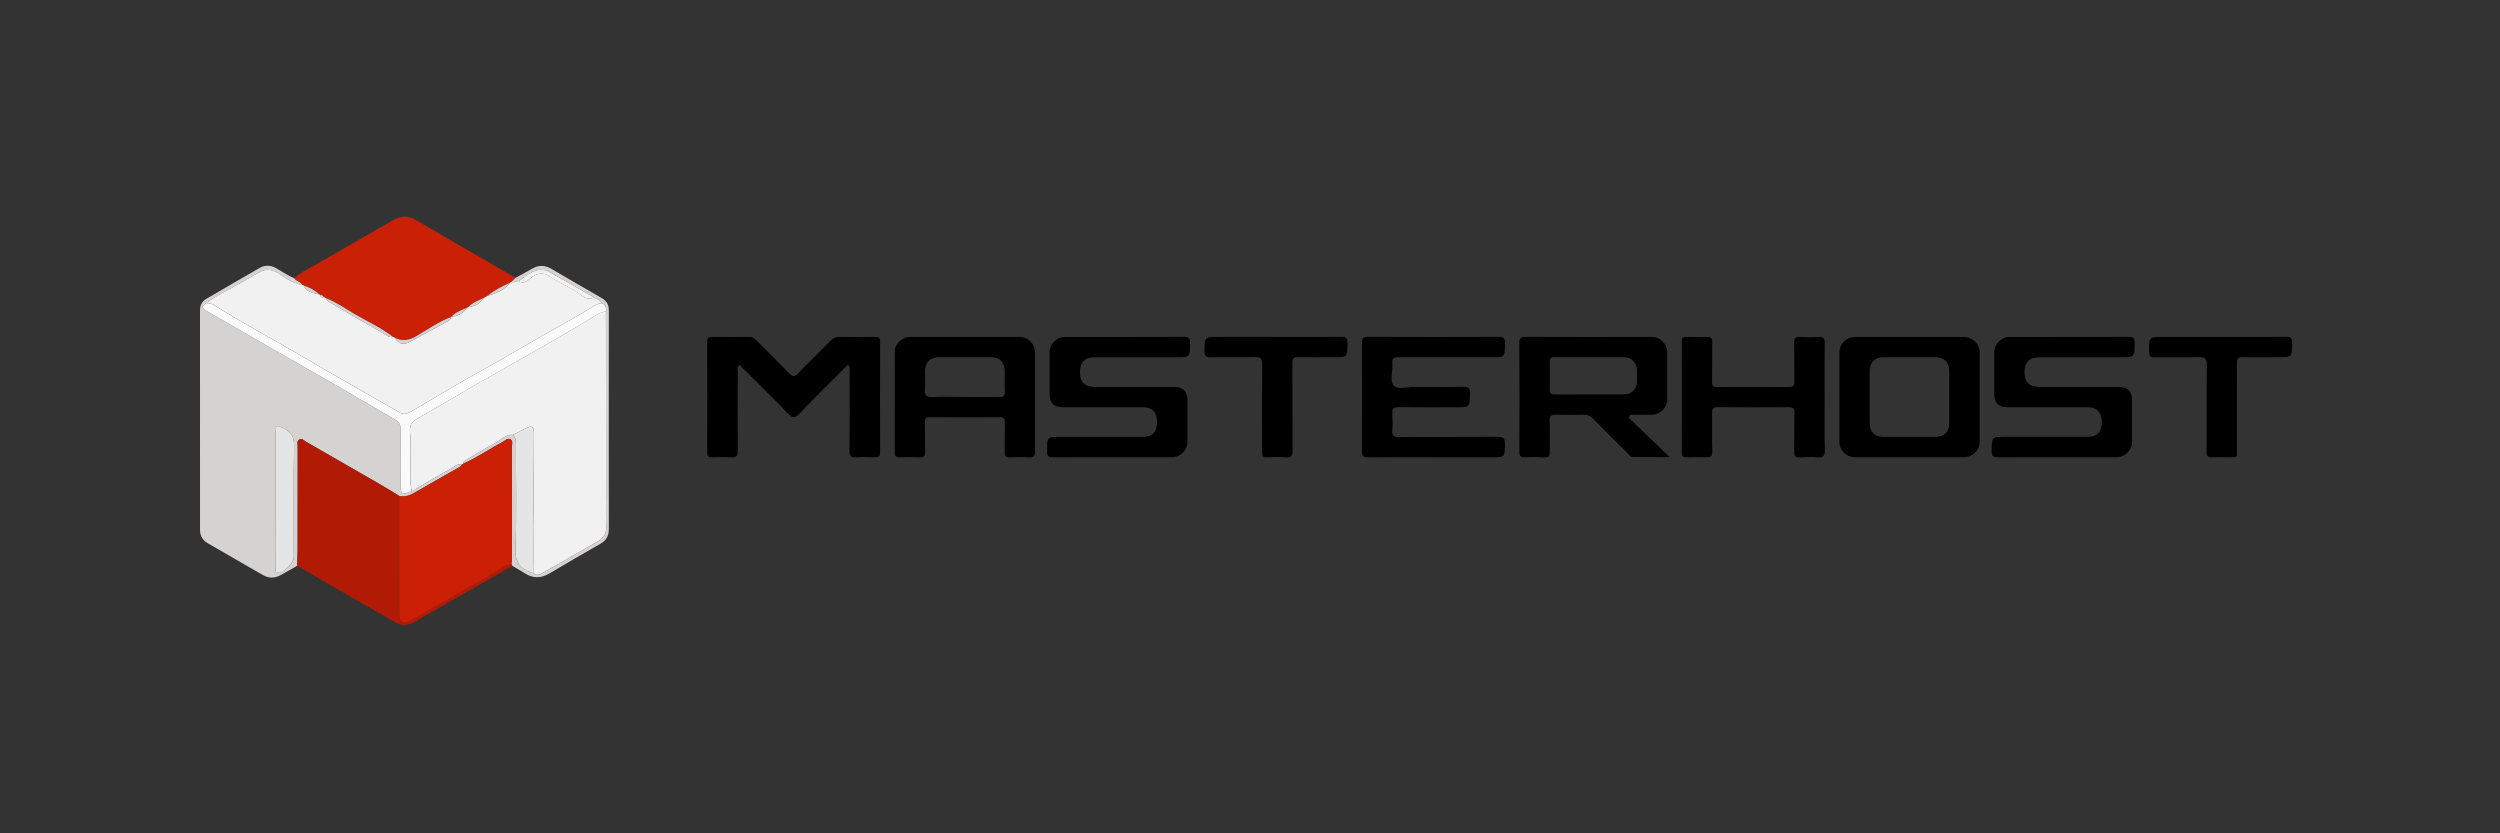 <svg width="300" height="100" viewBox="0 0 300 100" fill="none" xmlns="http://www.w3.org/2000/svg">
<rect x="0" y="0" width="300" height="100" fill="#333333" stroke="none"/>
<g clip-path="url(#clip0_1_1919)">
<path d="M35.657 67.898C34.984 68.278 34.313 68.671 33.63 69.035C32.943 69.401 32.233 69.398 31.563 69.015C29.349 67.751 27.141 66.47 24.934 65.19C24.317 64.83 24 64.31 24.003 63.556C24.013 54.78 24.01 46 24 37.224C24 36.6 24.253 36.157 24.767 35.857C26.898 34.613 29.028 33.369 31.172 32.145C31.823 31.775 32.496 31.819 33.153 32.189C33.877 32.596 34.55 33.089 35.334 33.389C35.561 33.769 36.104 33.776 36.301 34.193C35.297 34.043 34.464 33.516 33.66 32.959C32.823 32.376 32.003 32.142 31.066 32.702C30.429 33.086 29.762 33.413 29.128 33.799C27.678 34.683 26.101 35.35 24.737 36.38C23.937 36.874 24.483 37.137 24.924 37.394C27.408 38.831 29.892 40.265 32.383 41.692C34.89 43.129 37.411 44.55 39.915 45.993C42.426 47.441 44.924 48.918 47.435 50.365C47.922 50.645 48.095 51.008 48.085 51.575C48.051 53.729 48.072 55.887 48.072 58.044C48.072 59.321 48.175 59.391 49.405 58.965C50.906 58.094 52.39 57.191 53.913 56.367C54.4 56.104 54.821 55.607 55.474 55.72C55.317 56.007 55.017 56.114 54.761 56.264C53.107 57.214 51.436 58.138 49.792 59.105C49.195 59.455 48.598 59.665 47.908 59.521C47.185 59.081 46.468 58.624 45.731 58.201C42.736 56.47 39.739 54.753 36.741 53.029C36.484 52.883 36.254 52.579 35.927 52.742C35.584 52.913 35.721 53.283 35.721 53.569C35.714 57.714 35.721 61.859 35.714 66.007C35.714 66.641 35.674 67.274 35.651 67.908L35.657 67.898ZM33.09 59.958C33.09 60.762 33.09 61.562 33.09 62.366C33.09 64.273 33.083 66.184 33.096 68.091C33.096 68.334 32.953 68.711 33.386 68.745C34.027 68.798 35.257 67.544 35.257 66.864C35.257 62.412 35.217 57.958 35.287 53.506C35.304 52.429 34.964 51.812 34.017 51.375C33.173 50.985 33.093 50.985 33.09 51.912C33.083 54.593 33.09 57.277 33.09 59.958Z" fill="#D5D2D2"/>
<path d="M36.304 34.19C36.107 33.773 35.564 33.766 35.337 33.386C35.904 32.799 36.648 32.472 37.334 32.072C40.592 30.181 43.88 28.337 47.135 26.44C48.098 25.877 48.955 25.84 49.935 26.413C53.9 28.744 57.888 31.035 61.866 33.339C61.696 33.509 61.526 33.676 61.353 33.846C61.296 33.833 61.259 33.853 61.243 33.909C60.272 34.346 59.322 34.82 58.498 35.507C58.358 35.583 58.215 35.657 58.075 35.733C57.408 36.043 56.714 36.307 56.184 36.847C56.131 36.837 56.094 36.857 56.078 36.91C55.397 37.197 54.694 37.444 54.167 38.001C54.117 37.991 54.084 38.007 54.074 38.061C52.61 38.641 51.313 39.525 49.975 40.325C49.129 40.832 48.315 40.988 47.415 40.558C47.341 40.525 47.268 40.488 47.198 40.455C45.761 39.334 44.097 38.588 42.536 37.674C41.403 37.01 40.322 36.24 39.082 35.763C39.005 35.727 38.928 35.69 38.852 35.653C38.758 35.487 38.632 35.373 38.422 35.393C38.405 35.343 38.375 35.327 38.325 35.343C37.781 34.82 37.131 34.48 36.417 34.253C36.394 34.2 36.358 34.176 36.297 34.19H36.304Z" fill="#C92006"/>
<path d="M35.657 67.898C35.681 67.264 35.721 66.63 35.721 65.997C35.727 61.852 35.721 57.708 35.727 53.559C35.727 53.273 35.591 52.903 35.934 52.732C36.261 52.572 36.491 52.873 36.748 53.019C39.745 54.743 42.743 56.464 45.737 58.191C46.471 58.614 47.188 59.071 47.915 59.511C47.915 64.163 47.915 68.815 47.922 73.463C47.922 74.68 48.355 74.97 49.435 74.363C52.396 72.709 55.321 70.995 58.282 69.341C59.312 68.764 60.236 67.994 61.379 67.627L61.496 67.898C57.555 70.152 53.607 72.399 49.669 74.663C48.922 75.093 48.182 75.103 47.461 74.693C44.43 72.966 41.409 71.219 38.385 69.478C37.475 68.955 36.568 68.421 35.657 67.891V67.898Z" fill="#B11B05"/>
<path d="M101.776 43.743C99.789 45.733 97.825 47.647 95.934 49.628C95.368 50.222 95.088 50.178 94.544 49.615C92.643 47.644 90.679 45.73 88.725 43.783C88.385 44.053 88.522 44.38 88.522 44.653C88.512 47.781 88.499 50.912 88.529 54.04C88.535 54.67 88.399 54.937 87.712 54.88C86.968 54.816 86.215 54.85 85.464 54.873C85.057 54.886 84.864 54.786 84.867 54.326C84.881 49.868 84.881 45.41 84.867 40.952C84.867 40.548 85.014 40.425 85.401 40.428C86.898 40.442 88.399 40.445 89.896 40.428C90.309 40.422 90.559 40.635 90.819 40.895C92.126 42.209 93.457 43.509 94.747 44.84C95.118 45.223 95.341 45.25 95.728 44.846C96.995 43.529 98.315 42.266 99.592 40.955C99.946 40.592 100.306 40.412 100.826 40.425C102.213 40.455 103.6 40.452 104.988 40.425C105.448 40.418 105.614 40.545 105.614 41.029C105.598 45.43 105.598 49.831 105.614 54.236C105.614 54.767 105.428 54.897 104.938 54.877C104.191 54.843 103.437 54.83 102.69 54.877C102.107 54.913 101.94 54.723 101.943 54.14C101.97 51.012 101.96 47.881 101.95 44.753C101.95 44.463 102.043 44.153 101.763 43.743H101.776Z" fill="black"/>
<path d="M195.455 50.142C197.046 51.665 198.636 53.189 200.373 54.853C198.779 54.853 197.372 54.856 195.965 54.85C195.652 54.85 195.498 54.573 195.305 54.383C193.931 53.016 192.547 51.659 191.197 50.268C190.837 49.898 190.47 49.748 189.956 49.765C188.876 49.798 187.792 49.805 186.712 49.765C186.148 49.741 185.935 49.882 185.958 50.485C186.005 51.729 185.952 52.976 185.982 54.22C185.995 54.727 185.842 54.907 185.325 54.88C184.578 54.84 183.824 54.823 183.081 54.883C182.407 54.94 182.317 54.65 182.321 54.07C182.344 49.778 182.347 45.49 182.317 41.199C182.314 40.562 182.504 40.418 183.114 40.422C187.662 40.445 192.214 40.435 196.762 40.435C197.289 40.435 197.816 40.428 198.343 40.435C199.203 40.452 200.06 41.322 200.063 42.189C200.07 44.126 200.07 46.063 200.063 48.001C200.06 48.914 199.196 49.761 198.269 49.771C197.396 49.778 196.522 49.771 195.648 49.771C195.582 49.895 195.515 50.015 195.448 50.138L195.455 50.142ZM190.843 42.869C189.43 42.869 188.012 42.882 186.599 42.859C186.148 42.852 185.948 42.956 185.965 43.449C185.998 44.556 185.992 45.663 185.965 46.77C185.955 47.207 186.112 47.337 186.542 47.337C189.373 47.321 192.204 47.337 195.035 47.324C195.715 47.324 196.402 46.634 196.425 45.957C196.445 45.43 196.435 44.903 196.425 44.38C196.412 43.543 195.752 42.876 194.921 42.869C193.561 42.859 192.201 42.869 190.843 42.869Z" fill="black"/>
<path d="M133.511 54.867C131.123 54.867 128.739 54.85 126.351 54.877C125.808 54.883 125.645 54.73 125.645 54.18C125.645 52.422 125.621 52.422 127.352 52.422C130.626 52.422 133.901 52.422 137.175 52.422C138.282 52.422 138.852 51.819 138.852 50.665C138.852 49.498 138.286 48.874 137.205 48.871C134.014 48.871 130.823 48.871 127.632 48.871C126.418 48.871 125.955 48.394 125.951 47.164C125.951 45.53 125.948 43.896 125.951 42.262C125.955 41.289 126.802 40.438 127.775 40.438C132.547 40.435 137.322 40.445 142.093 40.425C142.634 40.425 142.807 40.562 142.807 41.115C142.81 42.876 142.834 42.876 141.093 42.876C137.819 42.876 134.544 42.876 131.27 42.876C130.179 42.876 129.596 43.493 129.596 44.64C129.596 45.807 130.163 46.427 131.24 46.43C134.458 46.43 137.679 46.43 140.896 46.43C141.947 46.43 142.484 46.95 142.487 47.981C142.49 49.668 142.494 51.359 142.487 53.046C142.487 54.02 141.64 54.863 140.666 54.867C138.279 54.87 135.895 54.867 133.507 54.867H133.511Z" fill="black"/>
<path d="M229.176 40.435C231.34 40.435 233.501 40.435 235.665 40.435C236.709 40.435 237.553 41.255 237.556 42.272C237.559 45.87 237.559 49.465 237.556 53.063C237.556 54.033 236.702 54.863 235.715 54.863C231.334 54.863 226.952 54.863 222.571 54.863C221.544 54.863 220.727 54.026 220.727 52.986C220.727 49.418 220.727 45.85 220.727 42.279C220.727 41.252 221.564 40.435 222.607 40.435C224.798 40.435 226.989 40.435 229.18 40.435H229.176ZM233.915 47.701C233.915 46.624 233.918 45.543 233.915 44.466C233.911 43.509 233.281 42.872 232.331 42.872C230.197 42.869 228.063 42.869 225.929 42.872C224.995 42.872 224.365 43.529 224.361 44.486C224.358 46.587 224.361 48.691 224.361 50.792C224.361 51.799 224.985 52.426 225.989 52.426C228.066 52.429 230.147 52.426 232.224 52.426C233.314 52.426 233.911 51.839 233.915 50.772C233.915 49.748 233.915 48.724 233.915 47.701Z" fill="black"/>
<path d="M246.899 54.867C244.538 54.867 242.178 54.85 239.82 54.877C239.247 54.883 238.983 54.797 238.996 54.123C239.03 52.422 238.99 52.419 240.69 52.419C243.968 52.419 247.243 52.419 250.52 52.419C251.664 52.419 252.211 51.822 252.211 50.592C252.211 49.471 251.611 48.868 250.497 48.868C247.303 48.868 244.112 48.868 240.917 48.868C239.81 48.868 239.317 48.364 239.313 47.254C239.313 45.563 239.307 43.873 239.313 42.185C239.317 41.325 240.19 40.442 241.044 40.438C245.849 40.432 250.65 40.442 255.455 40.425C256.002 40.425 256.159 40.582 256.156 41.132C256.152 42.876 256.176 42.876 254.415 42.876C251.194 42.876 247.973 42.876 244.752 42.876C243.515 42.876 242.944 43.446 242.948 44.676C242.948 45.863 243.515 46.43 244.712 46.43C247.849 46.43 250.987 46.43 254.125 46.43C255.365 46.43 255.842 46.894 255.842 48.101C255.842 49.761 255.849 51.425 255.842 53.086C255.839 54.013 254.989 54.863 254.062 54.867C251.674 54.873 249.287 54.867 246.899 54.867Z" fill="black"/>
<path d="M115.764 40.435C117.959 40.435 120.149 40.435 122.343 40.435C123.377 40.435 124.201 41.262 124.201 42.306C124.201 46.237 124.187 50.168 124.217 54.103C124.221 54.74 124.034 54.923 123.42 54.88C122.673 54.83 121.92 54.843 121.173 54.877C120.693 54.897 120.549 54.723 120.559 54.256C120.586 53.066 120.549 51.876 120.576 50.685C120.586 50.222 120.449 50.058 119.969 50.062C117.165 50.081 114.364 50.078 111.56 50.062C111.113 50.062 110.993 50.218 110.999 50.638C111.019 51.829 110.986 53.019 111.016 54.21C111.029 54.713 110.889 54.9 110.366 54.873C109.562 54.833 108.755 54.846 107.952 54.87C107.532 54.883 107.362 54.76 107.365 54.31C107.378 50.212 107.365 46.114 107.378 42.015C107.378 41.288 108.335 40.438 109.102 40.435C111.323 40.428 113.544 40.435 115.764 40.435ZM115.748 47.634C117.135 47.634 118.522 47.617 119.906 47.644C120.396 47.654 120.606 47.527 120.579 46.997C120.539 46.17 120.573 45.337 120.569 44.506C120.566 43.499 119.943 42.869 118.942 42.866C116.835 42.862 114.727 42.862 112.62 42.866C111.623 42.866 111.009 43.499 111.003 44.516C111.003 45.236 111.046 45.96 110.989 46.674C110.929 47.401 111.113 47.697 111.92 47.651C113.19 47.574 114.471 47.631 115.744 47.631L115.748 47.634Z" fill="black"/>
<path d="M172 54.867C169.389 54.867 166.782 54.85 164.171 54.88C163.587 54.886 163.424 54.72 163.427 54.14C163.451 49.818 163.451 45.497 163.427 41.178C163.427 40.615 163.554 40.418 164.158 40.422C169.406 40.445 174.651 40.445 179.9 40.422C180.467 40.422 180.59 40.605 180.593 41.132C180.593 42.872 180.613 42.872 178.859 42.872C175.195 42.872 171.53 42.886 167.866 42.859C167.242 42.856 167.012 43.023 167.079 43.649C167.175 44.546 166.692 45.717 167.272 46.277C167.806 46.794 168.963 46.414 169.846 46.424C171.76 46.444 173.678 46.45 175.592 46.417C176.188 46.407 176.412 46.527 176.398 47.184C176.362 48.871 176.398 48.871 174.691 48.871C172.414 48.871 170.136 48.895 167.862 48.858C167.225 48.848 167.032 49.048 167.075 49.658C167.122 50.318 167.129 50.992 167.075 51.652C167.022 52.282 167.249 52.442 167.866 52.439C171.78 52.412 175.695 52.452 179.61 52.406C180.427 52.396 180.64 52.616 180.603 53.413C180.537 54.87 180.583 54.873 179.083 54.873C176.722 54.873 174.364 54.873 172.004 54.873L172 54.867Z" fill="black"/>
<path d="M218.96 47.677C218.96 49.781 218.92 51.886 218.98 53.989C219 54.757 218.753 54.943 218.043 54.883C217.356 54.823 216.655 54.84 215.962 54.883C215.438 54.913 215.302 54.716 215.308 54.216C215.335 52.666 215.298 51.115 215.328 49.565C215.338 49.014 215.158 48.858 214.615 48.861C211.784 48.885 208.953 48.888 206.122 48.858C205.532 48.851 205.438 49.075 205.448 49.581C205.475 51.105 205.432 52.626 205.472 54.15C205.488 54.746 205.285 54.913 204.715 54.88C203.941 54.837 203.161 54.85 202.384 54.877C201.947 54.893 201.81 54.736 201.81 54.303C201.824 49.875 201.824 45.443 201.81 41.015C201.81 40.598 201.917 40.415 202.367 40.428C203.198 40.455 204.035 40.462 204.865 40.428C205.358 40.408 205.472 40.608 205.465 41.062C205.442 42.639 205.478 44.219 205.445 45.797C205.435 46.31 205.585 46.45 206.095 46.444C208.953 46.42 211.81 46.42 214.671 46.444C215.188 46.447 215.332 46.28 215.325 45.777C215.298 44.226 215.338 42.676 215.302 41.125C215.288 40.575 215.458 40.398 216.005 40.428C216.752 40.472 217.506 40.482 218.253 40.428C218.886 40.382 218.97 40.668 218.963 41.205C218.94 43.366 218.953 45.523 218.953 47.684L218.96 47.677Z" fill="black"/>
<path d="M266.506 40.432C269.087 40.432 271.664 40.448 274.245 40.418C274.832 40.412 275.072 40.515 275.059 41.178C275.025 42.869 275.059 42.872 273.358 42.872C271.971 42.872 270.584 42.909 269.197 42.856C268.543 42.829 268.423 43.056 268.426 43.656C268.453 47.031 268.443 50.408 268.436 53.783C268.436 55.033 268.586 54.85 267.313 54.863C266.702 54.87 266.089 54.827 265.482 54.877C264.915 54.92 264.785 54.706 264.788 54.17C264.812 50.738 264.765 47.307 264.825 43.876C264.842 42.996 264.562 42.826 263.758 42.856C262.041 42.916 260.32 42.856 258.6 42.886C258.053 42.896 257.889 42.736 257.886 42.189C257.876 40.432 257.853 40.432 259.597 40.432C261.898 40.432 264.202 40.432 266.502 40.432H266.506Z" fill="black"/>
<path d="M153.114 40.432C155.721 40.432 158.332 40.448 160.94 40.418C161.507 40.412 161.703 40.555 161.7 41.152C161.687 42.869 161.713 42.869 160.02 42.869C158.632 42.869 157.242 42.902 155.858 42.852C155.211 42.829 155.075 43.053 155.081 43.656C155.108 47.117 155.081 50.578 155.108 54.039C155.115 54.676 154.968 54.937 154.288 54.877C153.571 54.816 152.844 54.827 152.124 54.877C151.55 54.916 151.433 54.69 151.437 54.166C151.457 50.705 151.427 47.244 151.463 43.783C151.47 43.079 151.333 42.822 150.563 42.849C148.816 42.912 147.065 42.849 145.318 42.879C144.771 42.889 144.538 42.776 144.541 42.159C144.551 40.428 144.521 40.428 146.288 40.428C148.562 40.428 150.84 40.428 153.114 40.428V40.432Z" fill="black"/>
<path d="M61.493 67.904C61.453 67.814 61.416 67.724 61.376 67.634C61.396 67.387 61.436 67.144 61.436 66.897C61.436 62.476 61.436 58.054 61.429 53.633C61.429 53.319 61.593 52.909 61.249 52.716C60.913 52.522 60.639 52.859 60.356 53.009C58.745 53.856 57.251 54.913 55.581 55.657C55.557 55.37 55.804 55.297 55.981 55.19C57.058 54.543 58.115 53.849 59.239 53.286C60.005 52.903 60.592 52.109 61.576 52.179C61.896 52.539 61.913 52.969 61.913 53.423C61.903 57.577 62.003 61.736 61.859 65.884C61.806 67.464 62.423 68.234 63.75 68.718C63.853 68.755 63.964 68.778 64.07 68.808C64.377 69.058 64.704 68.995 65.001 68.825C67.258 67.544 69.519 66.264 71.763 64.957C72.446 64.56 72.803 63.983 72.753 63.109C72.677 61.759 72.733 60.398 72.733 59.045C72.727 51.822 72.72 44.603 72.71 37.381C72.793 36.94 72.65 36.604 72.253 36.383C71.98 36.067 71.656 35.823 71.236 35.73C71.206 35.683 71.189 35.617 71.146 35.593C69.315 34.546 67.485 33.503 65.644 32.469C65.511 32.395 65.321 32.422 65.157 32.402C63.917 32.252 63.16 33.172 62.233 33.719C61.936 33.749 61.666 33.963 61.346 33.849C61.516 33.679 61.686 33.513 61.859 33.343C62.513 32.986 63.18 32.642 63.82 32.262C64.614 31.792 65.377 31.792 66.174 32.262C68.178 33.443 70.189 34.62 72.21 35.77C72.806 36.11 73.06 36.57 73.06 37.254C73.05 45.997 73.047 54.743 73.06 63.486C73.06 64.3 72.757 64.847 72.06 65.247C70.016 66.417 67.975 67.591 65.954 68.801C64.944 69.405 63.983 69.435 62.99 68.801C62.5 68.488 61.993 68.208 61.493 67.911V67.904Z" fill="#D5D2D2"/>
<path d="M72.71 37.377C72.717 44.6 72.727 51.819 72.733 59.041C72.733 60.398 72.677 61.755 72.753 63.106C72.803 63.98 72.45 64.553 71.763 64.953C69.519 66.26 67.258 67.541 65.001 68.821C64.701 68.991 64.374 69.055 64.07 68.805C64.044 67.468 64.027 66.137 64.057 64.797C64.107 62.482 63.957 60.162 64.02 57.844C64.074 55.887 64.057 53.929 64.07 51.972C64.077 51.182 63.813 51.035 63.11 51.382C62.593 51.639 62.086 51.912 61.576 52.176C60.592 52.106 60.009 52.899 59.239 53.283C58.115 53.843 57.058 54.536 55.981 55.187C55.804 55.293 55.557 55.367 55.581 55.653C55.564 55.707 55.531 55.727 55.477 55.714C54.824 55.6 54.404 56.097 53.917 56.36C52.393 57.187 50.909 58.088 49.409 58.958C49.295 58.361 49.239 57.761 49.242 57.151C49.259 55.38 49.342 53.599 49.205 51.839C49.142 51.015 49.395 50.632 50.032 50.265C53.003 48.558 55.947 46.8 58.928 45.106C62.82 42.892 66.725 40.712 70.566 38.411C71.236 38.007 71.876 37.467 72.713 37.371L72.71 37.377Z" fill="#F1F1F1"/>
<path d="M71.236 35.727C71.656 35.82 71.98 36.06 72.253 36.38C71.966 36.373 71.713 36.474 71.469 36.617C70.229 37.344 69.009 38.104 67.745 38.788C64.424 40.592 61.219 42.592 57.898 44.4C55.061 45.944 52.316 47.661 49.519 49.275C49.062 49.538 48.582 49.855 47.975 49.505C44.177 47.311 40.346 45.176 36.571 42.942C32.936 40.792 29.195 38.828 25.624 36.57C25.354 36.4 25.05 36.377 24.744 36.373C26.104 35.34 27.685 34.676 29.135 33.793C29.769 33.406 30.439 33.079 31.073 32.696C32.01 32.132 32.83 32.369 33.667 32.952C34.47 33.513 35.304 34.036 36.308 34.186C36.364 34.173 36.404 34.196 36.428 34.249C36.788 35.09 37.611 35.13 38.335 35.34C38.385 35.327 38.415 35.34 38.432 35.39C38.465 35.657 38.622 35.72 38.862 35.65C38.938 35.687 39.015 35.723 39.092 35.76C39.182 36.133 39.529 36.24 39.802 36.4C41.769 37.561 43.743 38.711 45.727 39.845C46.188 40.108 46.601 40.525 47.208 40.448C47.281 40.482 47.355 40.518 47.425 40.552C47.798 41.269 48.388 41.445 49.179 41.022C50.649 40.235 52.106 39.428 53.57 38.631C53.813 38.501 54.084 38.401 54.08 38.057C54.09 38.007 54.12 37.987 54.174 37.997C54.991 37.947 55.621 37.571 56.084 36.907C56.101 36.854 56.134 36.834 56.191 36.844C56.995 36.764 57.635 36.41 58.082 35.727C58.222 35.65 58.365 35.577 58.505 35.5C59.566 35.217 60.536 34.78 61.249 33.903C61.266 33.849 61.303 33.829 61.359 33.839C61.679 33.953 61.95 33.739 62.246 33.709C62.813 34.116 63.237 33.773 63.63 33.416C64.334 32.782 65.231 32.616 65.914 33.126C66.965 33.909 68.195 34.33 69.262 35.07C69.809 35.45 70.396 36.107 71.249 35.717L71.236 35.727Z" fill="#F1F1F1"/>
<path d="M55.477 55.717C55.531 55.73 55.564 55.71 55.581 55.657C57.251 54.913 58.745 53.856 60.356 53.009C60.639 52.859 60.909 52.522 61.249 52.716C61.593 52.913 61.429 53.319 61.429 53.633C61.439 58.054 61.439 62.476 61.436 66.897C61.436 67.144 61.396 67.387 61.376 67.634C60.229 68.001 59.309 68.771 58.278 69.348C55.317 71.002 52.393 72.716 49.432 74.37C48.348 74.973 47.918 74.687 47.918 73.469C47.918 68.818 47.915 64.166 47.911 59.518C48.602 59.658 49.195 59.451 49.795 59.101C51.439 58.134 53.11 57.211 54.764 56.26C55.02 56.114 55.324 56.007 55.477 55.717Z" fill="#CC2006"/>
<path d="M24.74 36.377C25.047 36.377 25.351 36.4 25.621 36.574C29.192 38.828 32.933 40.795 36.568 42.946C40.342 45.18 44.174 47.314 47.971 49.508C48.578 49.858 49.059 49.541 49.515 49.278C52.316 47.664 55.061 45.947 57.895 44.403C61.213 42.596 64.421 40.595 67.742 38.791C69.005 38.104 70.226 37.347 71.466 36.62C71.71 36.477 71.963 36.377 72.25 36.383C72.647 36.604 72.79 36.94 72.707 37.381C71.873 37.477 71.233 38.021 70.559 38.421C66.718 40.722 62.813 42.902 58.922 45.117C55.944 46.81 52.997 48.564 50.026 50.275C49.389 50.642 49.135 51.022 49.199 51.849C49.335 53.609 49.252 55.39 49.235 57.161C49.229 57.771 49.289 58.371 49.402 58.968C48.172 59.395 48.068 59.321 48.068 58.044C48.068 55.887 48.048 53.733 48.082 51.575C48.092 51.008 47.918 50.645 47.431 50.365C44.92 48.914 42.426 47.441 39.912 45.993C37.408 44.55 34.887 43.129 32.38 41.692C29.889 40.265 27.404 38.831 24.92 37.394C24.48 37.141 23.933 36.877 24.734 36.38L24.74 36.377Z" fill="#FAFAFA"/>
<path d="M33.09 59.958C33.09 57.277 33.086 54.593 33.09 51.912C33.09 50.985 33.173 50.985 34.017 51.375C34.964 51.812 35.304 52.429 35.287 53.506C35.217 57.958 35.261 62.409 35.257 66.864C35.257 67.544 34.027 68.798 33.386 68.745C32.956 68.708 33.1 68.334 33.096 68.091C33.086 66.184 33.09 64.273 33.09 62.366C33.09 61.562 33.09 60.762 33.09 59.958Z" fill="#E5E5E5"/>
<path d="M47.201 40.455C46.594 40.532 46.181 40.115 45.721 39.851C43.737 38.718 41.766 37.567 39.795 36.407C39.522 36.247 39.175 36.14 39.085 35.767C40.325 36.243 41.406 37.014 42.54 37.677C44.1 38.591 45.764 39.338 47.201 40.458V40.455Z" fill="#D5D2D2"/>
<path d="M54.077 38.061C54.08 38.404 53.81 38.504 53.567 38.634C52.103 39.431 50.646 40.242 49.175 41.025C48.385 41.449 47.795 41.275 47.421 40.555C48.322 40.985 49.132 40.832 49.982 40.322C51.319 39.521 52.616 38.634 54.08 38.057L54.077 38.061Z" fill="#D5D2D2"/>
<path d="M61.239 33.909C60.526 34.783 59.555 35.223 58.495 35.507C59.319 34.82 60.269 34.346 61.239 33.909Z" fill="#D5D2D2"/>
<path d="M38.328 35.343C37.605 35.133 36.781 35.093 36.421 34.253C37.135 34.48 37.785 34.82 38.328 35.343Z" fill="#D5D2D2"/>
<path d="M56.078 36.91C55.614 37.574 54.984 37.951 54.167 38.001C54.694 37.444 55.397 37.197 56.078 36.91Z" fill="#D5D2D2"/>
<path d="M58.075 35.733C57.628 36.417 56.988 36.77 56.184 36.85C56.711 36.307 57.408 36.043 58.075 35.733Z" fill="#D5D2D2"/>
<path d="M38.855 35.653C38.615 35.723 38.458 35.663 38.425 35.393C38.632 35.373 38.762 35.487 38.855 35.653Z" fill="#D5D2D2"/>
<path d="M61.576 52.179C62.086 51.912 62.593 51.639 63.11 51.385C63.81 51.038 64.073 51.185 64.07 51.975C64.057 53.933 64.073 55.89 64.02 57.847C63.957 60.162 64.103 62.482 64.057 64.8C64.03 66.137 64.047 67.471 64.07 68.808C63.963 68.778 63.853 68.758 63.75 68.718C62.423 68.238 61.803 67.464 61.859 65.884C62.003 61.736 61.903 57.577 61.913 53.423C61.913 52.969 61.896 52.539 61.576 52.179Z" fill="#E5E5E5"/>
<path d="M71.236 35.727C70.382 36.117 69.799 35.457 69.249 35.08C68.182 34.343 66.951 33.919 65.901 33.136C65.217 32.626 64.32 32.792 63.617 33.426C63.223 33.783 62.8 34.123 62.233 33.719C63.16 33.172 63.914 32.252 65.154 32.402C65.317 32.422 65.507 32.392 65.641 32.469C67.478 33.503 69.312 34.546 71.143 35.593C71.186 35.617 71.203 35.683 71.233 35.73L71.236 35.727Z" fill="#F1F1F1"/>
</g>
<defs>
<clipPath id="clip0_1_1919">
<rect width="251.059" height="49" fill="white" transform="translate(24 26)"/>
</clipPath>
</defs>
</svg>
